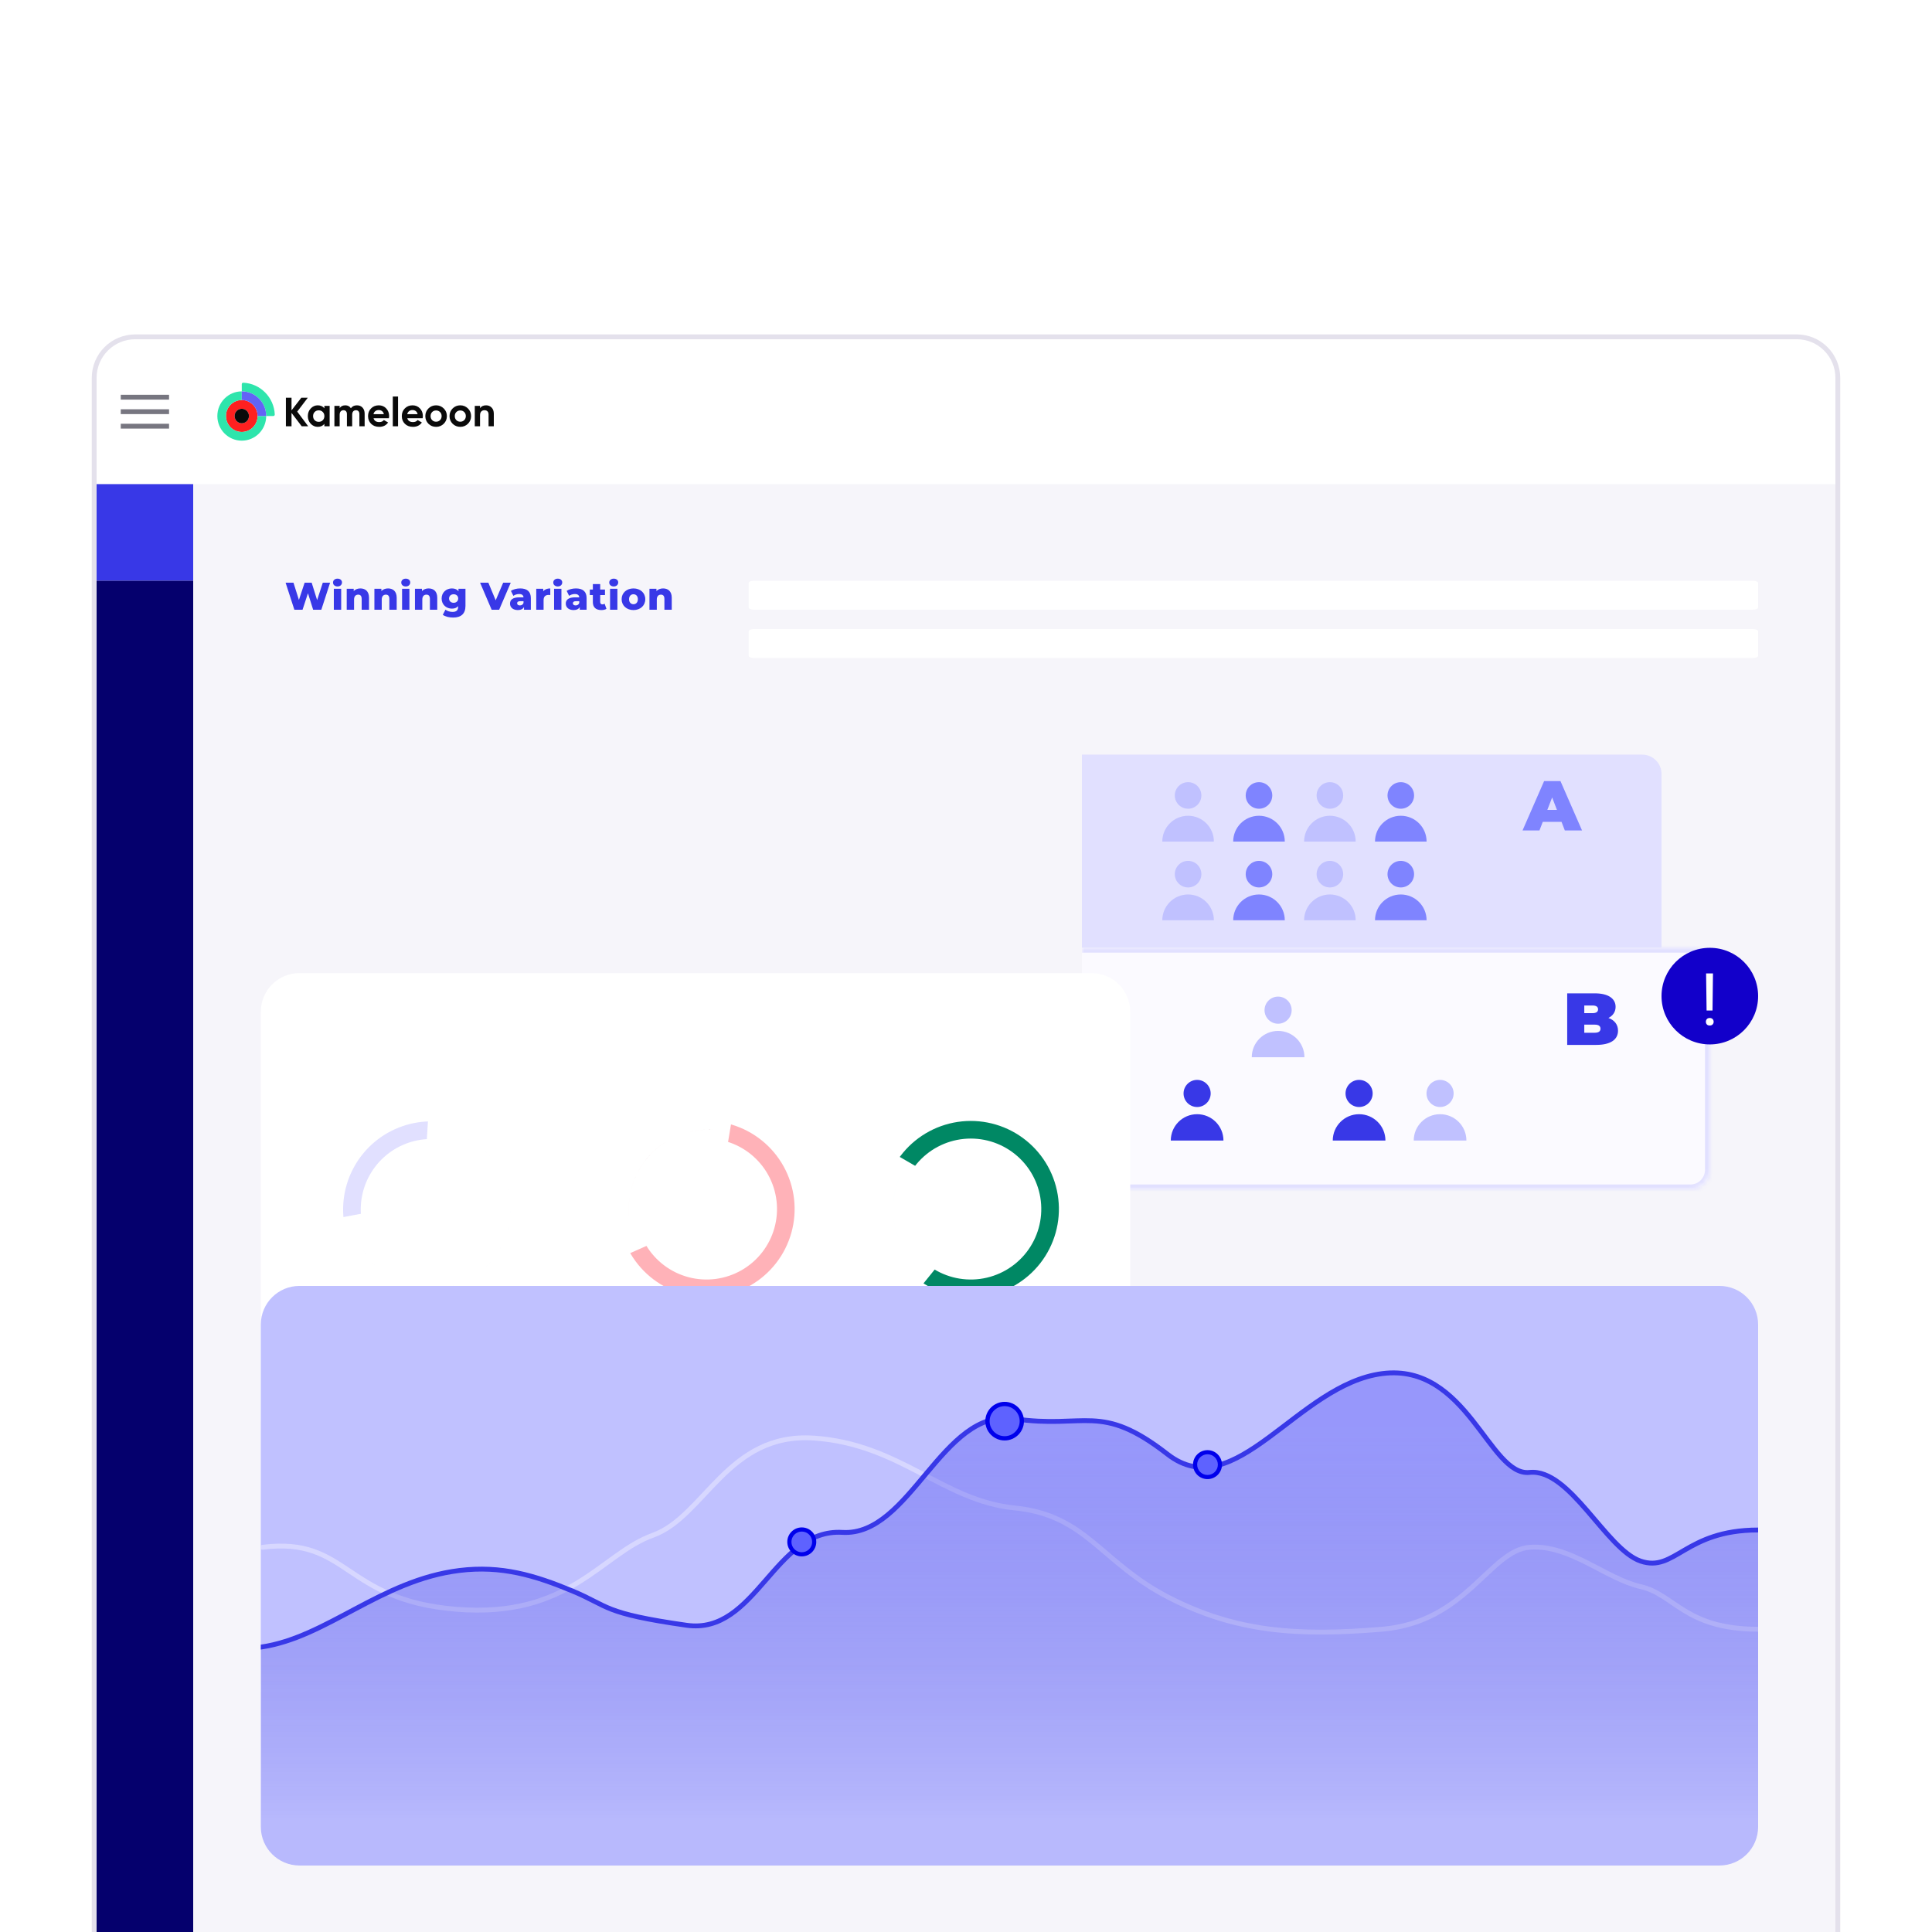 <svg width="400" height="400" viewBox="0 0 400 400" fill="none" xmlns="http://www.w3.org/2000/svg">
<g clip-path="url(#clip0_6252_2736)">
<rect width="400" height="400" fill="white"/>
<g filter="url(#filter0_dddddd_6252_2736)">
<path d="M20 28C20 23.582 23.582 20 28 20H372C376.418 20 380 23.582 380 28V50H20V28Z" fill="white"/>
<path d="M25 32H35" stroke="#777680"/>
<path d="M25 35H35" stroke="#777680"/>
<path d="M25 38H35" stroke="#777680"/>
<path fill-rule="evenodd" clip-rule="evenodd" d="M48.569 35.897C48.569 35.068 49.235 34.396 50.057 34.396C50.878 34.396 51.544 35.068 51.544 35.897C51.544 36.726 50.878 37.398 50.057 37.398C49.235 37.398 48.569 36.726 48.569 35.897ZM46.785 35.897C46.785 37.721 48.25 39.199 50.057 39.199C51.864 39.199 53.329 37.721 53.329 35.897C53.329 34.074 51.864 32.595 50.057 32.595C48.25 32.595 46.785 34.074 46.785 35.897Z" fill="#FE2020"/>
<path fill-rule="evenodd" clip-rule="evenodd" d="M50.056 30.794V32.595C48.249 32.595 46.785 34.074 46.785 35.897C46.785 37.721 48.249 39.199 50.056 39.199C51.863 39.199 53.328 37.721 53.328 35.897H55.113C55.113 38.715 52.849 41 50.056 41C47.264 41 45 38.715 45 35.897C45 33.079 47.264 30.794 50.056 30.794Z" fill="#2EE5AC"/>
<path fill-rule="evenodd" clip-rule="evenodd" d="M50.055 30.794V29.301C50.055 29.13 50.196 28.993 50.365 29C53.896 29.16 56.731 32.02 56.889 35.584C56.896 35.755 56.76 35.897 56.591 35.897H55.111C55.111 33.079 52.847 30.794 50.055 30.794Z" fill="#2EE5AC"/>
<path fill-rule="evenodd" clip-rule="evenodd" d="M50.055 32.595V30.794C52.847 30.794 55.111 33.079 55.111 35.897H53.327C53.327 34.074 51.862 32.595 50.055 32.595Z" fill="#6363F6"/>
<path fill-rule="evenodd" clip-rule="evenodd" d="M50.057 37.398C50.879 37.398 51.545 36.726 51.545 35.897C51.545 35.068 50.879 34.396 50.057 34.396C49.236 34.396 48.57 35.068 48.57 35.897C48.57 36.726 49.236 37.398 50.057 37.398Z" fill="#0A0A0A"/>
<path d="M63.807 38.021H62.465L60.356 35.253V38.021H59.191V32.114H60.356V34.721L62.381 32.114H63.723L61.537 34.983L63.807 38.021Z" fill="#0A0A0A"/>
<path d="M67.159 33.802H68.248V38.021H67.159V37.523C66.833 37.934 66.375 38.139 65.784 38.139C65.222 38.139 64.738 37.925 64.333 37.498C63.933 37.065 63.734 36.536 63.734 35.911C63.734 35.287 63.933 34.761 64.333 34.333C64.738 33.9 65.222 33.684 65.784 33.684C66.375 33.684 66.833 33.889 67.159 34.3V33.802ZM65.151 36.772C65.371 36.991 65.649 37.101 65.987 37.101C66.324 37.101 66.603 36.991 66.822 36.772C67.047 36.547 67.159 36.26 67.159 35.911C67.159 35.562 67.047 35.279 66.822 35.059C66.603 34.834 66.324 34.721 65.987 34.721C65.649 34.721 65.371 34.834 65.151 35.059C64.932 35.279 64.822 35.562 64.822 35.911C64.822 36.26 64.932 36.547 65.151 36.772Z" fill="#0A0A0A"/>
<path d="M73.901 33.684C74.385 33.684 74.77 33.841 75.057 34.156C75.35 34.471 75.496 34.893 75.496 35.422V38.021H74.408V35.498C74.408 35.245 74.346 35.048 74.222 34.907C74.098 34.767 73.924 34.696 73.699 34.696C73.451 34.696 73.257 34.778 73.117 34.941C72.982 35.104 72.914 35.34 72.914 35.65V38.021H71.826V35.498C71.826 35.245 71.764 35.048 71.64 34.907C71.516 34.767 71.342 34.696 71.117 34.696C70.875 34.696 70.681 34.778 70.535 34.941C70.394 35.104 70.324 35.34 70.324 35.65V38.021H69.235V33.802H70.324V34.249C70.577 33.872 70.968 33.684 71.496 33.684C72.014 33.684 72.397 33.886 72.644 34.291C72.925 33.886 73.344 33.684 73.901 33.684Z" fill="#0A0A0A"/>
<path d="M77.34 36.358C77.487 36.887 77.883 37.152 78.53 37.152C78.946 37.152 79.261 37.011 79.475 36.73L80.353 37.236C79.936 37.838 79.323 38.139 78.513 38.139C77.816 38.139 77.256 37.928 76.834 37.506C76.412 37.084 76.201 36.553 76.201 35.911C76.201 35.276 76.409 34.747 76.826 34.325C77.242 33.897 77.776 33.684 78.429 33.684C79.048 33.684 79.557 33.897 79.956 34.325C80.361 34.752 80.564 35.281 80.564 35.911C80.564 36.052 80.55 36.201 80.522 36.358H77.34ZM77.323 35.515H79.475C79.413 35.228 79.284 35.014 79.087 34.873C78.896 34.733 78.676 34.663 78.429 34.663C78.136 34.663 77.894 34.738 77.703 34.89C77.512 35.037 77.385 35.245 77.323 35.515Z" fill="#0A0A0A"/>
<path d="M81.324 38.021V31.861H82.412V38.021H81.324Z" fill="#0A0A0A"/>
<path d="M84.328 36.358C84.474 36.887 84.871 37.152 85.518 37.152C85.934 37.152 86.249 37.011 86.463 36.73L87.341 37.236C86.924 37.838 86.311 38.139 85.501 38.139C84.803 38.139 84.244 37.928 83.822 37.506C83.4 37.084 83.189 36.553 83.189 35.911C83.189 35.276 83.397 34.747 83.813 34.325C84.23 33.897 84.764 33.684 85.417 33.684C86.035 33.684 86.544 33.897 86.944 34.325C87.349 34.752 87.551 35.281 87.551 35.911C87.551 36.052 87.537 36.201 87.509 36.358H84.328ZM84.311 35.515H86.463C86.401 35.228 86.272 35.014 86.075 34.873C85.883 34.733 85.664 34.663 85.417 34.663C85.124 34.663 84.882 34.738 84.691 34.89C84.5 35.037 84.373 35.245 84.311 35.515Z" fill="#0A0A0A"/>
<path d="M91.873 37.498C91.44 37.925 90.911 38.139 90.287 38.139C89.662 38.139 89.133 37.925 88.7 37.498C88.273 37.065 88.059 36.536 88.059 35.911C88.059 35.287 88.273 34.761 88.7 34.333C89.133 33.9 89.662 33.684 90.287 33.684C90.911 33.684 91.44 33.9 91.873 34.333C92.306 34.761 92.523 35.287 92.523 35.911C92.523 36.536 92.306 37.065 91.873 37.498ZM89.468 36.747C89.688 36.966 89.96 37.076 90.287 37.076C90.613 37.076 90.886 36.966 91.105 36.747C91.325 36.527 91.434 36.249 91.434 35.911C91.434 35.574 91.325 35.295 91.105 35.076C90.886 34.857 90.613 34.747 90.287 34.747C89.96 34.747 89.688 34.857 89.468 35.076C89.254 35.295 89.147 35.574 89.147 35.911C89.147 36.249 89.254 36.527 89.468 36.747Z" fill="#0A0A0A"/>
<path d="M96.883 37.498C96.45 37.925 95.921 38.139 95.297 38.139C94.672 38.139 94.144 37.925 93.71 37.498C93.283 37.065 93.069 36.536 93.069 35.911C93.069 35.287 93.283 34.761 93.71 34.333C94.144 33.9 94.672 33.684 95.297 33.684C95.921 33.684 96.45 33.9 96.883 34.333C97.316 34.761 97.533 35.287 97.533 35.911C97.533 36.536 97.316 37.065 96.883 37.498ZM94.478 36.747C94.698 36.966 94.97 37.076 95.297 37.076C95.623 37.076 95.896 36.966 96.115 36.747C96.335 36.527 96.444 36.249 96.444 35.911C96.444 35.574 96.335 35.295 96.115 35.076C95.896 34.857 95.623 34.747 95.297 34.747C94.97 34.747 94.698 34.857 94.478 35.076C94.264 35.295 94.157 35.574 94.157 35.911C94.157 36.249 94.264 36.527 94.478 36.747Z" fill="#0A0A0A"/>
<path d="M100.644 33.684C101.106 33.684 101.485 33.838 101.783 34.148C102.087 34.457 102.239 34.885 102.239 35.43V38.021H101.151V35.565C101.151 35.284 101.075 35.07 100.923 34.924C100.771 34.772 100.568 34.696 100.315 34.696C100.034 34.696 99.809 34.783 99.64 34.958C99.471 35.132 99.387 35.394 99.387 35.742V38.021H98.299V33.802H99.387V34.274C99.651 33.881 100.07 33.684 100.644 33.684Z" fill="#0A0A0A"/>
<path d="M20 50H380V352C380 356.418 376.418 360 372 360H28C23.582 360 20 356.418 20 352V50Z" fill="#F6F5FA"/>
<rect x="20" y="50" width="20" height="20" fill="#3838E7"/>
<rect x="20" y="70" width="20" height="290" fill="#05006D"/>
<path d="M66.832 70.4H68.344L66.528 76H64.832L63.76 72.592L62.64 76H60.944L59.128 70.4H60.76L61.888 73.976L63.072 70.4H64.528L65.656 74.008L66.832 70.4ZM69.877 71.184C69.317 71.184 68.949 70.832 68.949 70.376C68.949 69.92 69.317 69.568 69.877 69.568C70.437 69.568 70.805 69.896 70.805 70.352C70.805 70.832 70.437 71.184 69.877 71.184ZM69.117 76V71.664H70.637V76H69.117ZM74.609 71.592C75.625 71.592 76.401 72.176 76.401 73.52V76H74.881V73.768C74.881 73.144 74.609 72.88 74.169 72.88C73.681 72.88 73.305 73.184 73.305 73.904V76H71.785V71.664H73.233V72.136C73.577 71.776 74.065 71.592 74.609 71.592ZM80.339 71.592C81.355 71.592 82.131 72.176 82.131 73.52V76H80.611V73.768C80.611 73.144 80.339 72.88 79.899 72.88C79.411 72.88 79.035 73.184 79.035 73.904V76H77.515V71.664H78.963V72.136C79.307 71.776 79.795 71.592 80.339 71.592ZM84.005 71.184C83.445 71.184 83.077 70.832 83.077 70.376C83.077 69.92 83.445 69.568 84.005 69.568C84.565 69.568 84.933 69.896 84.933 70.352C84.933 70.832 84.565 71.184 84.005 71.184ZM83.245 76V71.664H84.765V76H83.245ZM88.737 71.592C89.753 71.592 90.529 72.176 90.529 73.52V76H89.009V73.768C89.009 73.144 88.737 72.88 88.297 72.88C87.809 72.88 87.433 73.184 87.433 73.904V76H85.913V71.664H87.361V72.136C87.705 71.776 88.193 71.592 88.737 71.592ZM94.922 71.664H96.37V75.208C96.37 76.848 95.442 77.624 93.826 77.624C92.994 77.624 92.202 77.432 91.674 77.056L92.226 75.992C92.586 76.28 93.178 76.456 93.69 76.456C94.506 76.456 94.85 76.088 94.85 75.408V75.264C94.554 75.608 94.114 75.776 93.562 75.776C92.41 75.776 91.434 74.96 91.434 73.68C91.434 72.408 92.41 71.592 93.562 71.592C94.162 71.592 94.626 71.784 94.922 72.192V71.664ZM93.922 74.568C94.466 74.568 94.866 74.208 94.866 73.68C94.866 73.152 94.466 72.8 93.922 72.8C93.378 72.8 92.97 73.152 92.97 73.68C92.97 74.208 93.378 74.568 93.922 74.568ZM104.179 70.4H105.747L103.347 76H101.787L99.395 70.4H101.107L102.627 74.048L104.179 70.4ZM107.69 71.592C109.098 71.592 109.906 72.216 109.906 73.592V76H108.49V75.44C108.274 75.856 107.842 76.072 107.21 76.072C106.17 76.072 105.594 75.488 105.594 74.736C105.594 73.936 106.178 73.44 107.522 73.44H108.386C108.362 73 108.066 72.752 107.466 72.752C107.05 72.752 106.586 72.896 106.29 73.128L105.778 72.096C106.274 71.768 107.01 71.592 107.69 71.592ZM107.634 75.112C107.97 75.112 108.266 74.952 108.386 74.608V74.232H107.73C107.242 74.232 107.066 74.408 107.066 74.672C107.066 74.928 107.274 75.112 107.634 75.112ZM112.473 72.184C112.785 71.792 113.289 71.592 113.929 71.592V72.96C113.793 72.944 113.697 72.936 113.585 72.936C112.969 72.936 112.545 73.248 112.545 74.008V76H111.025V71.664H112.473V72.184ZM115.477 71.184C114.917 71.184 114.549 70.832 114.549 70.376C114.549 69.92 114.917 69.568 115.477 69.568C116.037 69.568 116.405 69.896 116.405 70.352C116.405 70.832 116.037 71.184 115.477 71.184ZM114.717 76V71.664H116.237V76H114.717ZM119.233 71.592C120.641 71.592 121.449 72.216 121.449 73.592V76H120.033V75.44C119.817 75.856 119.385 76.072 118.753 76.072C117.713 76.072 117.137 75.488 117.137 74.736C117.137 73.936 117.721 73.44 119.065 73.44H119.929C119.905 73 119.609 72.752 119.009 72.752C118.593 72.752 118.129 72.896 117.833 73.128L117.321 72.096C117.817 71.768 118.553 71.592 119.233 71.592ZM119.177 75.112C119.513 75.112 119.809 74.952 119.929 74.608V74.232H119.273C118.785 74.232 118.609 74.408 118.609 74.672C118.609 74.928 118.817 75.112 119.177 75.112ZM125.184 74.76L125.56 75.824C125.296 75.992 124.904 76.072 124.504 76.072C123.392 76.072 122.744 75.528 122.744 74.416V72.96H122.112V71.824H122.744V70.696H124.264V71.824H125.256V72.96H124.264V74.4C124.264 74.72 124.448 74.896 124.72 74.896C124.888 74.896 125.056 74.848 125.184 74.76ZM127.066 71.184C126.506 71.184 126.138 70.832 126.138 70.376C126.138 69.92 126.506 69.568 127.066 69.568C127.626 69.568 127.994 69.896 127.994 70.352C127.994 70.832 127.626 71.184 127.066 71.184ZM126.306 76V71.664H127.826V76H126.306ZM131.15 76.072C129.734 76.072 128.702 75.136 128.702 73.824C128.702 72.52 129.734 71.592 131.15 71.592C132.582 71.592 133.598 72.52 133.598 73.824C133.598 75.136 132.582 76.072 131.15 76.072ZM131.15 74.864C131.67 74.864 132.062 74.488 132.062 73.824C132.062 73.168 131.67 72.8 131.15 72.8C130.638 72.8 130.238 73.168 130.238 73.824C130.238 74.488 130.638 74.864 131.15 74.864ZM137.286 71.592C138.302 71.592 139.078 72.176 139.078 73.52V76H137.558V73.768C137.558 73.144 137.286 72.88 136.846 72.88C136.358 72.88 135.982 73.184 135.982 73.904V76H134.462V71.664H135.91V72.136C136.254 71.776 136.742 71.592 137.286 71.592Z" fill="#3838E7"/>
<path d="M362.867 70H156.133C155.507 70 155 70.21 155 70.469V75.531C155 75.79 155.507 76 156.133 76H362.867C363.493 76 364 75.79 364 75.531V70.469C364 70.21 363.493 70 362.867 70Z" fill="white"/>
<path d="M362.867 80H156.133C155.507 80 155 80.21 155 80.469V85.531C155 85.79 155.507 86 156.133 86H362.867C363.493 86 364 85.79 364 85.531V80.469C364 80.21 363.493 80 362.867 80Z" fill="white"/>
<path d="M224 106H340C342.209 106 344 107.791 344 110V146H224V106Z" fill="#E1E0FF"/>
<path d="M245.981 117.203C247.499 117.203 248.731 115.972 248.731 114.453C248.731 112.934 247.499 111.703 245.981 111.703C244.462 111.703 243.23 112.934 243.23 114.453C243.23 115.972 244.462 117.203 245.981 117.203Z" fill="#C0C1FF"/>
<path d="M240.641 124C240.641 121.05 243.031 118.66 245.981 118.66C248.931 118.66 251.321 121.05 251.321 124" fill="#C0C1FF"/>
<path d="M260.66 117.203C262.179 117.203 263.41 115.972 263.41 114.453C263.41 112.934 262.179 111.703 260.66 111.703C259.141 111.703 257.91 112.934 257.91 114.453C257.91 115.972 259.141 117.203 260.66 117.203Z" fill="#7F84FF"/>
<path d="M255.32 124C255.32 121.05 257.71 118.66 260.661 118.66C263.611 118.66 266.001 121.05 266.001 124" fill="#7F84FF"/>
<path d="M275.34 117.203C276.859 117.203 278.09 115.972 278.09 114.453C278.09 112.934 276.859 111.703 275.34 111.703C273.821 111.703 272.59 112.934 272.59 114.453C272.59 115.972 273.821 117.203 275.34 117.203Z" fill="#C0C1FF"/>
<path d="M270 124C270 121.05 272.39 118.66 275.34 118.66C278.29 118.66 280.68 121.05 280.68 124" fill="#C0C1FF"/>
<path d="M290.02 117.203C291.539 117.203 292.77 115.972 292.77 114.453C292.77 112.934 291.539 111.703 290.02 111.703C288.501 111.703 287.27 112.934 287.27 114.453C287.27 115.972 288.501 117.203 290.02 117.203Z" fill="#7F84FF"/>
<path d="M284.68 124C284.68 121.05 287.07 118.66 290.02 118.66C292.97 118.66 295.36 121.05 295.36 124" fill="#7F84FF"/>
<path d="M245.981 133.5C247.499 133.5 248.731 132.269 248.731 130.75C248.731 129.231 247.499 128 245.981 128C244.462 128 243.23 129.231 243.23 130.75C243.23 132.269 244.462 133.5 245.981 133.5Z" fill="#C0C1FF"/>
<path d="M240.641 140.297C240.641 137.347 243.031 134.957 245.981 134.957C248.931 134.957 251.321 137.347 251.321 140.297" fill="#C0C1FF"/>
<path d="M260.66 133.5C262.179 133.5 263.41 132.269 263.41 130.75C263.41 129.231 262.179 128 260.66 128C259.141 128 257.91 129.231 257.91 130.75C257.91 132.269 259.141 133.5 260.66 133.5Z" fill="#7F84FF"/>
<path d="M255.32 140.297C255.32 137.347 257.71 134.957 260.661 134.957C263.611 134.957 266.001 137.347 266.001 140.297" fill="#7F84FF"/>
<path d="M275.34 133.5C276.859 133.5 278.09 132.269 278.09 130.75C278.09 129.231 276.859 128 275.34 128C273.821 128 272.59 129.231 272.59 130.75C272.59 132.269 273.821 133.5 275.34 133.5Z" fill="#C0C1FF"/>
<path d="M270 140.297C270 137.347 272.39 134.957 275.34 134.957C278.29 134.957 280.68 137.347 280.68 140.297" fill="#C0C1FF"/>
<path d="M290.02 133.5C291.539 133.5 292.77 132.269 292.77 130.75C292.77 129.231 291.539 128 290.02 128C288.501 128 287.27 129.231 287.27 130.75C287.27 132.269 288.501 133.5 290.02 133.5Z" fill="#7F84FF"/>
<path d="M284.68 140.297C284.68 137.347 287.07 134.957 290.02 134.957C292.97 134.957 295.36 137.347 295.36 140.297" fill="#7F84FF"/>
<path d="M323.983 121.703L323.297 119.922H319.413L318.727 121.703H315.223L319.69 111.483H323.078L327.545 121.703H323.983ZM320.362 117.44H322.347L321.355 114.87L320.362 117.44Z" fill="#7F84FF"/>
<mask id="path-37-inside-1_6252_2736" fill="white">
<path d="M224 146H350C352.209 146 354 147.791 354 150V192C354 194.209 352.209 196 350 196H224V146Z"/>
</mask>
<path d="M224 146H350C352.209 146 354 147.791 354 150V192C354 194.209 352.209 196 350 196H224V146Z" fill="#FBFAFF"/>
<path d="M264.616 161.716C266.167 161.716 267.424 160.459 267.424 158.908C267.424 157.358 266.167 156.101 264.616 156.101C263.066 156.101 261.809 157.358 261.809 158.908C261.809 160.459 263.066 161.716 264.616 161.716Z" fill="#C0C1FF"/>
<path d="M259.164 168.655C259.164 165.643 261.604 163.203 264.616 163.203C267.628 163.203 270.068 165.643 270.068 168.655" fill="#C0C1FF"/>
<path d="M247.851 178.96C249.401 178.96 250.658 177.703 250.658 176.153C250.658 174.602 249.401 173.345 247.851 173.345C246.3 173.345 245.043 174.602 245.043 176.153C245.043 177.703 246.3 178.96 247.851 178.96Z" fill="#3838E7"/>
<path d="M242.398 185.899C242.398 182.888 244.839 180.447 247.85 180.447C250.862 180.447 253.303 182.888 253.303 185.899" fill="#3838E7"/>
<path d="M281.386 178.96C282.937 178.96 284.194 177.703 284.194 176.153C284.194 174.602 282.937 173.345 281.386 173.345C279.835 173.345 278.578 174.602 278.578 176.153C278.578 177.703 279.835 178.96 281.386 178.96Z" fill="#3838E7"/>
<path d="M275.934 185.899C275.934 182.887 278.374 180.447 281.386 180.447C284.398 180.447 286.838 182.887 286.838 185.899" fill="#3838E7"/>
<path d="M298.151 178.96C299.702 178.96 300.959 177.703 300.959 176.153C300.959 174.602 299.702 173.345 298.151 173.345C296.601 173.345 295.344 174.602 295.344 176.153C295.344 177.703 296.601 178.96 298.151 178.96Z" fill="#C0C1FF"/>
<path d="M292.699 185.899C292.699 182.887 295.139 180.447 298.151 180.447C301.163 180.447 303.603 182.887 303.603 185.899" fill="#C0C1FF"/>
<path d="M333.012 160.519C334.262 160.976 334.994 161.891 334.994 163.157C334.994 165.018 333.423 166.101 330.48 166.101H324.471V155.425H330.175C333.118 155.425 334.491 156.599 334.491 158.216C334.491 159.207 333.988 160.031 333.012 160.519ZM329.687 157.941H328.009V159.527H329.687C330.495 159.527 330.861 159.253 330.861 158.734C330.861 158.216 330.495 157.941 329.687 157.941ZM330.175 163.584C330.968 163.584 331.364 163.294 331.364 162.745C331.364 162.196 330.968 161.907 330.175 161.907H328.009V163.584H330.175Z" fill="#3838E7"/>
<path d="M224 145H350C352.761 145 355 147.239 355 150H353C353 148.343 351.657 147 350 147H224V145ZM355 192C355 194.761 352.761 197 350 197H224V195H350C351.657 195 353 193.657 353 192H355ZM224 196V146V196ZM350 145C352.761 145 355 147.239 355 150V192C355 194.761 352.761 197 350 197V195C351.657 195 353 193.657 353 192V150C353 148.343 351.657 147 350 147V145Z" fill="#E1E0FF" mask="url(#path-37-inside-1_6252_2736)"/>
<circle cx="354" cy="156" r="10" fill="#1200CA"/>
<path d="M354.654 151.296L354.559 158.979H353.331L353.228 151.296H354.654ZM353.184 161.317C353.184 161.096 353.25 160.91 353.382 160.758C353.519 160.606 353.72 160.53 353.985 160.53C354.245 160.53 354.443 160.606 354.581 160.758C354.723 160.91 354.794 161.096 354.794 161.317C354.794 161.527 354.723 161.709 354.581 161.861C354.443 162.013 354.245 162.089 353.985 162.089C353.72 162.089 353.519 162.013 353.382 161.861C353.25 161.709 353.184 161.527 353.184 161.317Z" fill="white"/>
<g filter="url(#filter1_dddddd_6252_2736)">
<path d="M54 109C54 104.582 57.582 101 62 101H226C230.418 101 234 104.582 234 109V193C234 197.418 230.418 201 226 201H62C57.582 201 54 197.418 54 193V109Z" fill="white"/>
<path d="M107.521 149.938C107.521 154.38 105.9 158.669 102.963 162.001C100.025 165.333 95.973 167.479 91.566 168.035C87.159 168.592 82.701 167.522 79.027 165.025C75.353 162.528 72.717 158.777 71.612 154.475C70.507 150.172 71.011 145.615 73.027 141.657C75.044 137.699 78.435 134.613 82.565 132.978C86.695 131.343 91.28 131.271 95.459 132.776C99.638 134.28 103.125 137.258 105.265 141.151L102.068 142.908C100.356 139.794 97.567 137.412 94.223 136.208C90.88 135.004 87.212 135.062 83.908 136.37C80.604 137.678 77.891 140.147 76.278 143.313C74.665 146.479 74.262 150.125 75.146 153.567C76.029 157.009 78.139 160.01 81.078 162.008C84.017 164.005 87.584 164.861 91.109 164.416C94.635 163.971 97.876 162.254 100.226 159.589C102.576 156.923 103.873 153.492 103.873 149.938H107.521Z" fill="#E1E0FF"/>
<mask id="path-52-outside-2_6252_2736" maskUnits="userSpaceOnUse" x="69.039" y="129.697" width="41" height="41" fill="black">
<rect fill="white" x="69.039" y="129.697" width="41" height="41"/>
<path d="M90.43 131.733C93.837 131.949 97.116 133.116 99.893 135.102C102.669 137.088 104.833 139.814 106.137 142.969C107.442 146.124 107.834 149.582 107.271 152.949C106.707 156.317 105.21 159.458 102.949 162.017C100.689 164.575 97.755 166.448 94.483 167.421C91.211 168.395 87.731 168.431 84.439 167.525C81.148 166.619 78.176 164.807 75.863 162.296C73.55 159.785 71.988 156.675 71.355 153.32L74.94 152.644C75.447 155.328 76.696 157.816 78.547 159.825C80.397 161.834 82.774 163.283 85.407 164.008C88.041 164.733 90.825 164.704 93.442 163.925C96.06 163.146 98.407 161.648 100.215 159.601C102.024 157.554 103.222 155.041 103.673 152.347C104.124 149.653 103.809 146.887 102.766 144.363C101.722 141.839 99.992 139.658 97.77 138.069C95.549 136.48 92.926 135.547 90.2 135.374L90.43 131.733Z"/>
</mask>
<path d="M90.43 131.733C93.837 131.949 97.116 133.116 99.893 135.102C102.669 137.088 104.833 139.814 106.137 142.969C107.442 146.124 107.834 149.582 107.271 152.949C106.707 156.317 105.21 159.458 102.949 162.017C100.689 164.575 97.755 166.448 94.483 167.421C91.211 168.395 87.731 168.431 84.439 167.525C81.148 166.619 78.176 164.807 75.863 162.296C73.55 159.785 71.988 156.675 71.355 153.32L74.94 152.644C75.447 155.328 76.696 157.816 78.547 159.825C80.397 161.834 82.774 163.283 85.407 164.008C88.041 164.733 90.825 164.704 93.442 163.925C96.06 163.146 98.407 161.648 100.215 159.601C102.024 157.554 103.222 155.041 103.673 152.347C104.124 149.653 103.809 146.887 102.766 144.363C101.722 141.839 99.992 139.658 97.77 138.069C95.549 136.48 92.926 135.547 90.2 135.374L90.43 131.733Z" fill="#4142EF"/>
<path d="M90.43 131.733C93.837 131.949 97.116 133.116 99.893 135.102C102.669 137.088 104.833 139.814 106.137 142.969C107.442 146.124 107.834 149.582 107.271 152.949C106.707 156.317 105.21 159.458 102.949 162.017C100.689 164.575 97.755 166.448 94.483 167.421C91.211 168.395 87.731 168.431 84.439 167.525C81.148 166.619 78.176 164.807 75.863 162.296C73.55 159.785 71.988 156.675 71.355 153.32L74.94 152.644C75.447 155.328 76.696 157.816 78.547 159.825C80.397 161.834 82.774 163.283 85.407 164.008C88.041 164.733 90.825 164.704 93.442 163.925C96.06 163.146 98.407 161.648 100.215 159.601C102.024 157.554 103.222 155.041 103.673 152.347C104.124 149.653 103.809 146.887 102.766 144.363C101.722 141.839 99.992 139.658 97.77 138.069C95.549 136.48 92.926 135.547 90.2 135.374L90.43 131.733Z" stroke="white" stroke-width="3.648" mask="url(#path-52-outside-2_6252_2736)"/>
<path d="M128.103 151.388C127.699 146.617 129.188 141.878 132.247 138.195C135.306 134.512 139.691 132.179 144.456 131.7C149.22 131.222 153.981 132.636 157.712 135.637C161.443 138.638 163.844 142.986 164.398 147.742C164.951 152.498 163.612 157.281 160.67 161.059C157.727 164.836 153.418 167.306 148.671 167.934C143.924 168.562 139.121 167.298 135.297 164.415C131.474 161.533 128.938 157.263 128.235 152.526L131.844 151.991C132.406 155.78 134.435 159.196 137.494 161.502C140.552 163.808 144.395 164.819 148.193 164.317C151.99 163.814 155.438 161.839 157.792 158.817C160.145 155.795 161.216 151.969 160.774 148.164C160.331 144.359 158.41 140.881 155.425 138.48C152.441 136.079 148.632 134.948 144.82 135.33C141.009 135.713 137.501 137.579 135.053 140.526C132.606 143.473 131.415 147.263 131.738 151.08L128.103 151.388Z" fill="#FFB2B8"/>
<mask id="path-54-outside-3_6252_2736" maskUnits="userSpaceOnUse" x="124.16" y="129.043" width="30.395" height="31.305" fill="black">
<rect fill="white" x="124.16" y="129.043" width="30.395" height="31.305"/>
<path d="M149.574 131.838C146.326 131.299 142.993 131.649 139.928 132.851C136.863 134.052 134.18 136.061 132.164 138.664C130.148 141.267 128.875 144.368 128.478 147.636C128.082 150.904 128.577 154.219 129.912 157.229L133.247 155.749C132.179 153.342 131.783 150.69 132.1 148.075C132.417 145.461 133.436 142.981 135.049 140.898C136.661 138.816 138.808 137.208 141.26 136.247C143.712 135.286 146.378 135.006 148.977 135.437L149.574 131.838Z"/>
</mask>
<path d="M149.574 131.838C146.326 131.299 142.993 131.649 139.928 132.851C136.863 134.052 134.18 136.061 132.164 138.664C130.148 141.267 128.875 144.368 128.478 147.636C128.082 150.904 128.577 154.219 129.912 157.229L133.247 155.749C132.179 153.342 131.783 150.69 132.1 148.075C132.417 145.461 133.436 142.981 135.049 140.898C136.661 138.816 138.808 137.208 141.26 136.247C143.712 135.286 146.378 135.006 148.977 135.437L149.574 131.838Z" fill="#9C243B"/>
<path d="M149.574 131.838C146.326 131.299 142.993 131.649 139.928 132.851C136.863 134.052 134.18 136.061 132.164 138.664C130.148 141.267 128.875 144.368 128.478 147.636C128.082 150.904 128.577 154.219 129.912 157.229L133.247 155.749C132.179 153.342 131.783 150.69 132.1 148.075C132.417 145.461 133.436 142.981 135.049 140.898C136.661 138.816 138.808 137.208 141.26 136.247C143.712 135.286 146.378 135.006 148.977 135.437L149.574 131.838Z" stroke="white" stroke-width="3.648" mask="url(#path-54-outside-3_6252_2736)"/>
<path d="M182.818 151.388C182.414 146.617 183.902 141.878 186.962 138.195C190.021 134.512 194.406 132.179 199.17 131.7C203.935 131.222 208.696 132.636 212.427 135.637C216.158 138.638 218.559 142.986 219.112 147.742C219.666 152.498 218.327 157.281 215.385 161.059C212.442 164.836 208.133 167.306 203.386 167.934C198.639 168.562 193.836 167.298 190.012 164.415C186.189 161.533 183.652 157.263 182.95 152.526L186.559 151.991C187.121 155.78 189.15 159.196 192.209 161.502C195.267 163.808 199.11 164.819 202.907 164.317C206.705 163.814 210.153 161.839 212.506 158.817C214.86 155.795 215.931 151.969 215.489 148.164C215.046 144.359 213.125 140.881 210.14 138.48C207.156 136.079 203.346 134.948 199.535 135.33C195.724 135.713 192.216 137.579 189.768 140.526C187.321 143.473 186.13 147.263 186.453 151.08L182.818 151.388Z" fill="#008864"/>
<mask id="path-56-outside-4_6252_2736" maskUnits="userSpaceOnUse" x="179.478" y="137.224" width="16.447" height="30.099" fill="black">
<rect fill="white" x="179.478" y="137.224" width="16.447" height="30.099"/>
<path d="M185.501 140.717C183.329 144.482 182.573 148.898 183.368 153.171C184.164 157.444 186.458 161.292 189.839 164.023L192.132 161.185C189.427 159.001 187.591 155.922 186.955 152.504C186.319 149.085 186.924 145.552 188.661 142.541L185.501 140.717Z"/>
</mask>
<path d="M185.501 140.717C183.329 144.482 182.573 148.898 183.368 153.171C184.164 157.444 186.458 161.292 189.839 164.023L192.132 161.185C189.427 159.001 187.591 155.922 186.955 152.504C186.319 149.085 186.924 145.552 188.661 142.541L185.501 140.717Z" fill="#53FDC3"/>
<path d="M185.501 140.717C183.329 144.482 182.573 148.898 183.368 153.171C184.164 157.444 186.458 161.292 189.839 164.023L192.132 161.185C189.427 159.001 187.591 155.922 186.955 152.504C186.319 149.085 186.924 145.552 188.661 142.541L185.501 140.717Z" stroke="white" stroke-width="3.648" mask="url(#path-56-outside-4_6252_2736)"/>
</g>
<g clip-path="url(#clip1_6252_2736)">
<path d="M54 224C54 219.582 57.582 216 62 216H356C360.418 216 364 219.582 364 224V328C364 332.418 360.418 336 356 336H62C57.582 336 54 332.418 54 328V224Z" fill="#C0C1FF"/>
<path opacity="0.7" d="M54.352 270.109C72.182 267.898 70.993 281.032 94.47 282.948C117.946 284.864 124.484 271.451 135.182 267.618C145.88 263.786 150.635 246.323 168.465 247.502C186.295 248.681 195.211 260.496 210.069 261.97C224.928 263.444 227.899 273.22 241.866 280.442C255.833 287.665 268.612 288.549 286.145 287.075C303.678 285.601 308.433 270.698 316.754 270.109C325.074 269.519 332.504 276.626 339.636 278.247C346.768 279.868 348.848 287.075 364.004 287.075" stroke="#E1E0FF" stroke-width="1.004" stroke-linecap="round" stroke-linejoin="round"/>
<g style="mix-blend-mode:multiply" opacity="0.44">
<path d="M95.124 274.915C78.855 276.917 64.776 290.779 53.355 290.779V385H364.003V266.535C348.824 266.535 346.798 275.411 339.655 272.968C332.512 270.524 325.009 253.725 316.675 254.614C308.342 255.502 303.768 231.927 286.208 234.148C268.648 236.369 255.724 261.739 241.736 250.855C227.748 239.971 224.774 245.714 209.893 243.492C195.012 241.271 188.492 267.88 174.397 267.03C160.302 266.18 156.54 288.311 142.155 286.258C124.725 283.771 126.242 282.378 118.492 279.151C110.741 275.924 103.795 273.848 95.124 274.915Z" fill="url(#paint0_linear_6252_2736)"/>
</g>
<path d="M54.008 290.779C67.643 288.826 78.855 276.917 95.124 274.915C103.795 273.848 110.741 275.924 118.491 279.151C126.242 282.378 124.725 283.771 142.155 286.258C156.539 288.311 160.302 266.18 174.397 267.03C188.492 267.88 195.011 241.271 209.893 243.492C224.774 245.714 227.747 239.971 241.736 250.855C255.724 261.739 268.648 236.369 286.208 234.148C303.768 231.927 308.341 255.502 316.675 254.614C325.009 253.725 332.512 270.524 339.655 272.968C346.798 275.411 348.823 266.535 364.002 266.535" stroke="#3838E7" stroke-width="1.004" stroke-linecap="round" stroke-linejoin="round"/>
<circle cx="208" cy="244" r="4" fill="#0000EB"/>
<circle cx="208.002" cy="244" r="3.111" fill="#5E62FF"/>
<circle cx="250" cy="253" r="3" fill="#0000EB"/>
<circle cx="250.002" cy="253" r="2.143" fill="#5E62FF"/>
<circle cx="166" cy="269" r="3" fill="#0000EB"/>
<circle cx="166.002" cy="269" r="2.143" fill="#5E62FF"/>
</g>
<path d="M372 19.5H28C23.306 19.5 19.5 23.306 19.5 28V352C19.5 356.694 23.306 360.5 28 360.5H372C376.694 360.5 380.5 356.694 380.5 352V28C380.5 23.306 376.694 19.5 372 19.5Z" stroke="#E4E1EC"/>
</g>
</g>
<defs>
<filter id="filter0_dddddd_6252_2736" x="-3" y="19" width="406" height="391" filterUnits="userSpaceOnUse" color-interpolation-filters="sRGB">
<feFlood flood-opacity="0" result="BackgroundImageFix"/>
<feColorMatrix in="SourceAlpha" type="matrix" values="0 0 0 0 0 0 0 0 0 0 0 0 0 0 0 0 0 0 127 0" result="hardAlpha"/>
<feOffset dy="0.747"/>
<feGaussianBlur stdDeviation="0.304"/>
<feColorMatrix type="matrix" values="0 0 0 0 0.298 0 0 0 0 0.298 0 0 0 0 0.659 0 0 0 0.02 0"/>
<feBlend mode="normal" in2="BackgroundImageFix" result="effect1_dropShadow_6252_2736"/>
<feColorMatrix in="SourceAlpha" type="matrix" values="0 0 0 0 0 0 0 0 0 0 0 0 0 0 0 0 0 0 127 0" result="hardAlpha"/>
<feOffset dy="1.796"/>
<feGaussianBlur stdDeviation="0.732"/>
<feColorMatrix type="matrix" values="0 0 0 0 0.298 0 0 0 0 0.298 0 0 0 0 0.659 0 0 0 0.028 0"/>
<feBlend mode="normal" in2="effect1_dropShadow_6252_2736" result="effect2_dropShadow_6252_2736"/>
<feColorMatrix in="SourceAlpha" type="matrix" values="0 0 0 0 0 0 0 0 0 0 0 0 0 0 0 0 0 0 127 0" result="hardAlpha"/>
<feOffset dy="3.381"/>
<feGaussianBlur stdDeviation="1.377"/>
<feColorMatrix type="matrix" values="0 0 0 0 0.298 0 0 0 0 0.298 0 0 0 0 0.659 0 0 0 0.035 0"/>
<feBlend mode="normal" in2="effect2_dropShadow_6252_2736" result="effect3_dropShadow_6252_2736"/>
<feColorMatrix in="SourceAlpha" type="matrix" values="0 0 0 0 0 0 0 0 0 0 0 0 0 0 0 0 0 0 127 0" result="hardAlpha"/>
<feOffset dy="6.031"/>
<feGaussianBlur stdDeviation="2.457"/>
<feColorMatrix type="matrix" values="0 0 0 0 0.298 0 0 0 0 0.298 0 0 0 0 0.659 0 0 0 0.042 0"/>
<feBlend mode="normal" in2="effect3_dropShadow_6252_2736" result="effect4_dropShadow_6252_2736"/>
<feColorMatrix in="SourceAlpha" type="matrix" values="0 0 0 0 0 0 0 0 0 0 0 0 0 0 0 0 0 0 127 0" result="hardAlpha"/>
<feOffset dy="11.28"/>
<feGaussianBlur stdDeviation="4.596"/>
<feColorMatrix type="matrix" values="0 0 0 0 0.298 0 0 0 0 0.298 0 0 0 0 0.659 0 0 0 0.05 0"/>
<feBlend mode="normal" in2="effect4_dropShadow_6252_2736" result="effect5_dropShadow_6252_2736"/>
<feColorMatrix in="SourceAlpha" type="matrix" values="0 0 0 0 0 0 0 0 0 0 0 0 0 0 0 0 0 0 127 0" result="hardAlpha"/>
<feOffset dy="27"/>
<feGaussianBlur stdDeviation="11"/>
<feColorMatrix type="matrix" values="0 0 0 0 0.298 0 0 0 0 0.298 0 0 0 0 0.659 0 0 0 0.07 0"/>
<feBlend mode="normal" in2="effect5_dropShadow_6252_2736" result="effect6_dropShadow_6252_2736"/>
<feBlend mode="normal" in="SourceGraphic" in2="effect6_dropShadow_6252_2736" result="shape"/>
</filter>
<filter id="filter1_dddddd_6252_2736" x="32" y="101" width="224" height="149" filterUnits="userSpaceOnUse" color-interpolation-filters="sRGB">
<feFlood flood-opacity="0" result="BackgroundImageFix"/>
<feColorMatrix in="SourceAlpha" type="matrix" values="0 0 0 0 0 0 0 0 0 0 0 0 0 0 0 0 0 0 127 0" result="hardAlpha"/>
<feOffset dy="0.747"/>
<feGaussianBlur stdDeviation="0.304"/>
<feColorMatrix type="matrix" values="0 0 0 0 0.298 0 0 0 0 0.298 0 0 0 0 0.659 0 0 0 0.02 0"/>
<feBlend mode="normal" in2="BackgroundImageFix" result="effect1_dropShadow_6252_2736"/>
<feColorMatrix in="SourceAlpha" type="matrix" values="0 0 0 0 0 0 0 0 0 0 0 0 0 0 0 0 0 0 127 0" result="hardAlpha"/>
<feOffset dy="1.796"/>
<feGaussianBlur stdDeviation="0.732"/>
<feColorMatrix type="matrix" values="0 0 0 0 0.298 0 0 0 0 0.298 0 0 0 0 0.659 0 0 0 0.028 0"/>
<feBlend mode="normal" in2="effect1_dropShadow_6252_2736" result="effect2_dropShadow_6252_2736"/>
<feColorMatrix in="SourceAlpha" type="matrix" values="0 0 0 0 0 0 0 0 0 0 0 0 0 0 0 0 0 0 127 0" result="hardAlpha"/>
<feOffset dy="3.381"/>
<feGaussianBlur stdDeviation="1.377"/>
<feColorMatrix type="matrix" values="0 0 0 0 0.298 0 0 0 0 0.298 0 0 0 0 0.659 0 0 0 0.035 0"/>
<feBlend mode="normal" in2="effect2_dropShadow_6252_2736" result="effect3_dropShadow_6252_2736"/>
<feColorMatrix in="SourceAlpha" type="matrix" values="0 0 0 0 0 0 0 0 0 0 0 0 0 0 0 0 0 0 127 0" result="hardAlpha"/>
<feOffset dy="6.031"/>
<feGaussianBlur stdDeviation="2.457"/>
<feColorMatrix type="matrix" values="0 0 0 0 0.298 0 0 0 0 0.298 0 0 0 0 0.659 0 0 0 0.042 0"/>
<feBlend mode="normal" in2="effect3_dropShadow_6252_2736" result="effect4_dropShadow_6252_2736"/>
<feColorMatrix in="SourceAlpha" type="matrix" values="0 0 0 0 0 0 0 0 0 0 0 0 0 0 0 0 0 0 127 0" result="hardAlpha"/>
<feOffset dy="11.28"/>
<feGaussianBlur stdDeviation="4.596"/>
<feColorMatrix type="matrix" values="0 0 0 0 0.298 0 0 0 0 0.298 0 0 0 0 0.659 0 0 0 0.05 0"/>
<feBlend mode="normal" in2="effect4_dropShadow_6252_2736" result="effect5_dropShadow_6252_2736"/>
<feColorMatrix in="SourceAlpha" type="matrix" values="0 0 0 0 0 0 0 0 0 0 0 0 0 0 0 0 0 0 127 0" result="hardAlpha"/>
<feOffset dy="27"/>
<feGaussianBlur stdDeviation="11"/>
<feColorMatrix type="matrix" values="0 0 0 0 0.298 0 0 0 0 0.298 0 0 0 0 0.659 0 0 0 0.07 0"/>
<feBlend mode="normal" in2="effect5_dropShadow_6252_2736" result="effect6_dropShadow_6252_2736"/>
<feBlend mode="normal" in="SourceGraphic" in2="effect6_dropShadow_6252_2736" result="shape"/>
</filter>
<linearGradient id="paint0_linear_6252_2736" x1="208.679" y1="244.65" x2="208.679" y2="326.613" gradientUnits="userSpaceOnUse">
<stop stop-color="#6363F6"/>
<stop offset="1" stop-color="#0000CC" stop-opacity="0.1"/>
</linearGradient>
<clipPath id="clip0_6252_2736">
<rect width="400" height="400" fill="white"/>
</clipPath>
<clipPath id="clip1_6252_2736">
<path d="M54 224C54 219.582 57.582 216 62 216H356C360.418 216 364 219.582 364 224V328C364 332.418 360.418 336 356 336H62C57.582 336 54 332.418 54 328V224Z" fill="white"/>
</clipPath>
</defs>
</svg>
